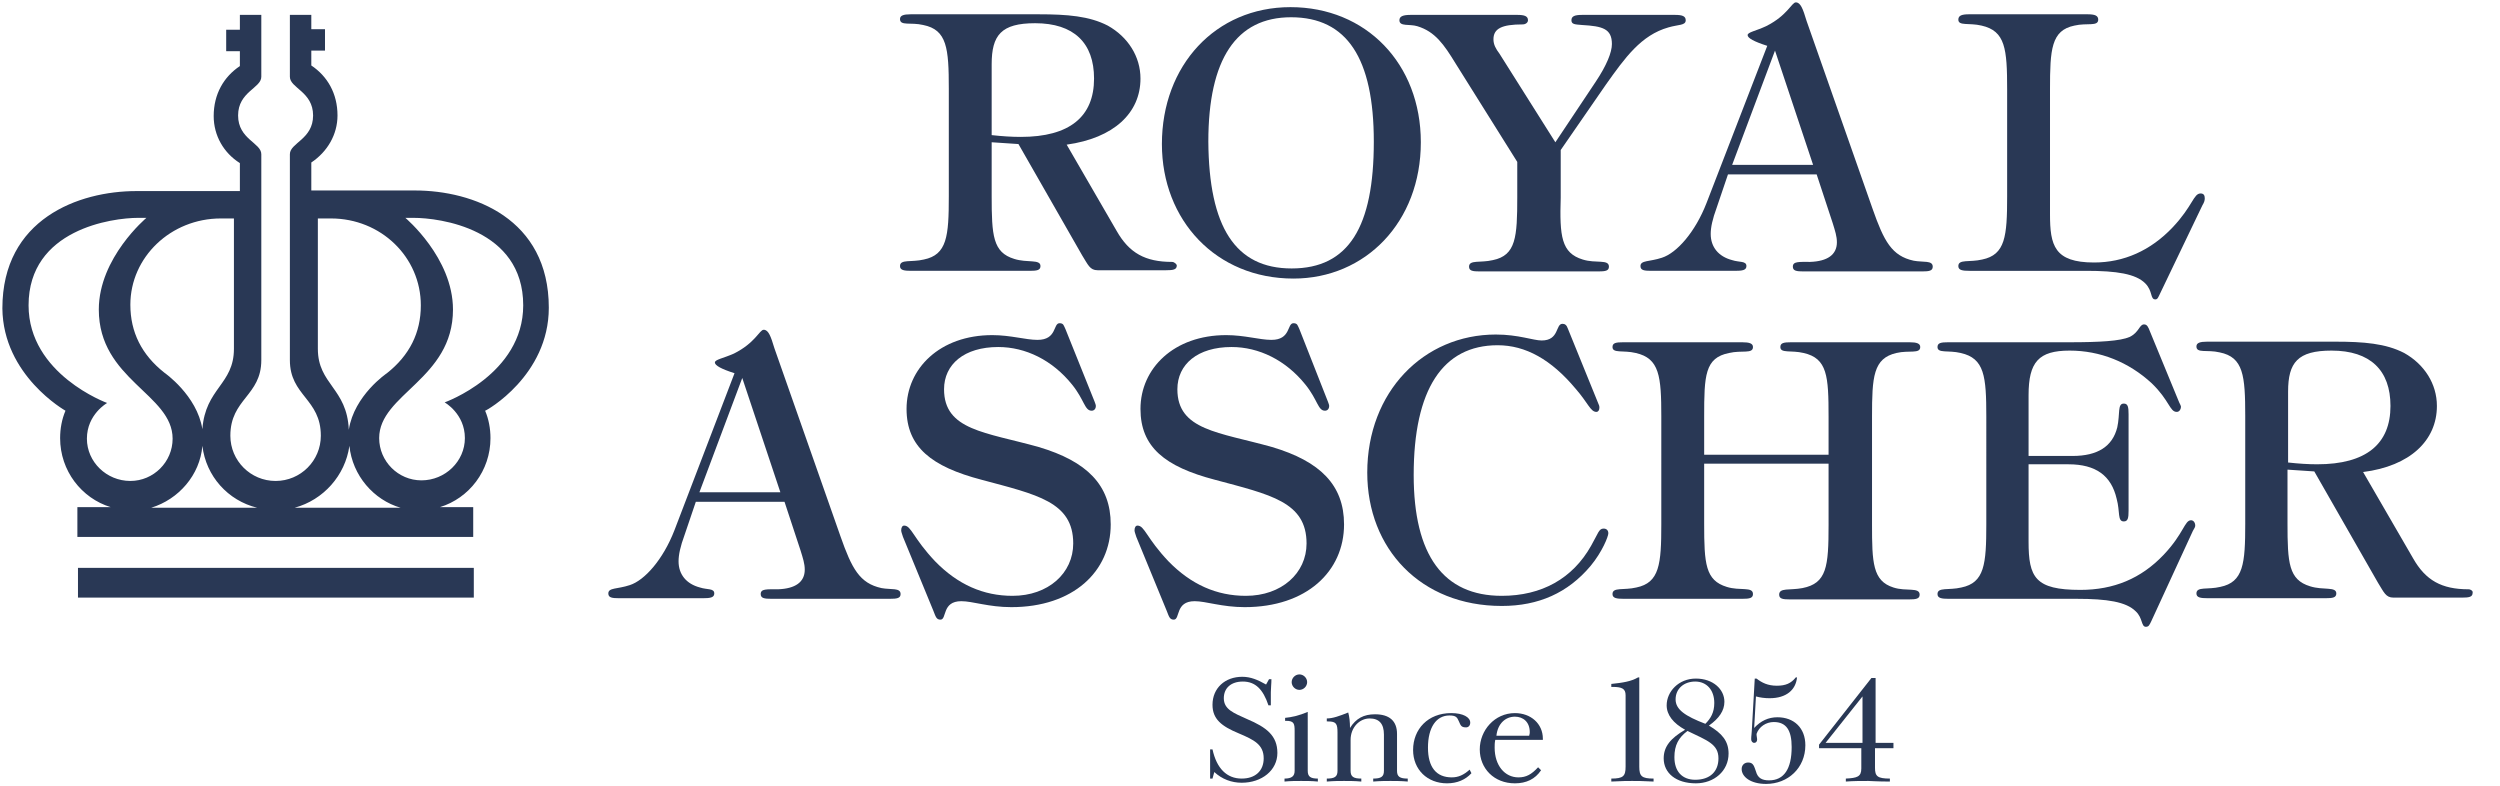 <?xml version="1.0" encoding="utf-8"?>
<!-- Generator: Adobe Illustrator 22.1.0, SVG Export Plug-In . SVG Version: 6.00 Build 0)  -->
<svg version="1.1" id="レイヤー_1" xmlns="http://www.w3.org/2000/svg" xmlns:xlink="http://www.w3.org/1999/xlink" x="0px"
	 y="0px" viewBox="0 0 420 132" style="enable-background:new 0 0 420 132;" xml:space="preserve">
<style type="text/css">
	.st0{fill:#293855;}
</style>
<g>
	<path class="st0" d="M13.1,100.4h66.5v-5H13.1V100.4z M92.2,51.7c0-15-12.7-19.7-22.5-19.7H52.3l0-4.7c2.7-1.8,4.4-4.7,4.4-7.9
		c0-3.7-1.7-6.6-4.4-8.4l0-1.5v-1h2.3V4.9h-2.3V2.5h-3.6v10.4c0,1.9,3.9,2.5,3.9,6.5c0,4-3.9,4.6-3.9,6.5c0,2.2,0,34.6,0,34.6
		c0,6,5.2,6.5,5.2,12.7c0,4.2-3.4,7.6-7.6,7.6c-4.2,0-7.6-3.4-7.6-7.6c0-6.2,5.2-6.7,5.2-12.7c0,0,0-32.4,0-34.6
		c0-1.9-3.9-2.5-3.9-6.5c0-4,3.9-4.6,3.9-6.5V2.5h-3.6v2.5h-2.3v3.6h2.3v1l0,0l0,1.5c-2.7,1.8-4.4,4.7-4.4,8.4
		c0,3.3,1.7,6.2,4.4,7.9l0,4.7c0,0-9.6,0-17.4,0c-9.7,0-22.5,4.7-22.5,19.7C0.5,63.1,11,69,11,69c-0.6,1.4-0.9,3-0.9,4.6
		c0,5.5,3.6,10.1,8.5,11.6h-5.6v5h66.5v-5h-5.6c4.9-1.5,8.5-6.1,8.5-11.6c0-1.6-0.3-3.2-0.9-4.6C81.7,69,92.2,63.1,92.2,51.7z
		 M37.1,36.7l2.1,0l0.1,0v21.9c0,6-4.8,6.6-5.3,13.5c0,0,0,0,0,0h0c0,0,0,0,0,0c-0.9-5.7-6.4-9.5-6.4-9.5c-3.8-3-5.7-6.8-5.7-11.4
		C21.9,43.2,28.7,36.7,37.1,36.7z M14.6,73.7c0-4.1,3.4-6,3.4-6S4.8,62.9,4.8,51.3c0-12.8,14.1-14.7,18.4-14.7c1.4,0,1.4,0,1.4,0
		s-8,6.7-8,15.4C16.6,63.8,29,66.2,29,73.7c0,3.9-3.2,7.1-7.1,7.1C17.9,80.8,14.6,77.6,14.6,73.7z M25.4,85.3
		c4.6-1.4,8.2-5.5,8.6-10.4c0.6,5.1,4.3,9.2,9.2,10.4H25.4z M53.4,58.6V36.7l0.1,0l2.1,0c8.4,0,15.1,6.5,15.1,14.6
		c0,4.6-1.9,8.4-5.7,11.4c0,0-5.5,3.7-6.4,9.5c0,0,0,0,0,0h0c0,0,0,0,0,0C58.3,65.2,53.4,64.6,53.4,58.6z M49.5,85.3
		c4.8-1.3,8.5-5.4,9.2-10.4c0.5,5,4.1,9.1,8.6,10.4H49.5z M74.7,67.6c0,0,3.4,1.9,3.4,6c0,3.9-3.3,7.1-7.3,7.1
		c-3.9,0-7.1-3.2-7.1-7.1c0-7.4,12.4-9.9,12.4-21.6c0-8.7-8-15.4-8-15.4s0,0,1.4,0c4.3,0,18.4,1.8,18.4,14.7
		C87.9,62.9,74.7,67.6,74.7,67.6z"/>
	<g>
		<g>
			<path class="st0" d="M216.8,1.2c12.7,0,21.9,9.5,21.9,22.7c0,13.4-9.3,22.9-21.4,22.9c-13,0-22.1-9.8-22.1-22.6
				C195.2,11,204.2,1.2,216.8,1.2z M217,45.1c9.6,0,13.8-7,13.8-21.3c0-14-4.5-20.9-13.9-20.9c-9.2,0-13.9,7-13.9,20.9
				C203.1,38.1,207.5,45.1,217,45.1z"/>
			<path class="st0" d="M265.9,43.6c2.2,0.7,4.4-0.1,4.4,1.2c0,0.7-0.6,0.8-1.8,0.8h-19.9c-1.2,0-1.8-0.1-1.8-0.8
				c0-1.2,1.9-0.6,4-1.1c3.9-0.8,4.1-3.9,4.1-10.6v-5.9l-10.4-16.6c-1.9-3.1-3.4-5.3-6.4-6.2c-1.3-0.4-3,0.1-3-1
				c0-0.7,0.7-0.9,1.9-0.9h17.9c1.2,0,1.8,0.2,1.8,0.9c0,0.4-0.4,0.7-0.9,0.7c-3.5,0-4.9,0.7-4.9,2.5c0,0.9,0.4,1.6,1,2.4l9.4,14.9
				l6.8-10.2c1.8-2.7,2.7-4.9,2.7-6.3c0-2.6-1.6-3-5-3.2c-1.2-0.1-1.8-0.1-1.8-0.8c0-0.7,0.6-0.9,1.8-0.9h15.6
				c1.2,0,1.8,0.2,1.8,0.9c0,0.9-1.2,0.7-2.9,1.2c-4.6,1.3-7.3,5.1-10.5,9.6l-7.6,11v8C262,39.7,262.3,42.5,265.9,43.6z"/>
			<path class="st0" d="M296.9,7.7c-2.2-0.7-3.3-1.3-3.3-1.8c0-0.5,1.4-0.7,3.1-1.5c3.6-1.8,4.3-4,5-4c0.8,0,1.2,1.1,1.8,3.1
				l11.1,31.6c1.9,5.4,3.2,7.9,6.9,8.7c1.6,0.3,3.2-0.1,3.2,1c0,0.7-0.6,0.8-1.8,0.8h-19.9c-1.2,0-1.8-0.1-1.8-0.8
				c0-0.9,1-0.8,2.9-0.8c2.9-0.1,4.5-1.2,4.5-3.3c0-1-0.3-1.9-0.7-3.2l-2.7-8.2h-14.9l-1.9,5.6c-0.7,1.9-1,3.3-1,4.4
				c0,2.2,1.3,3.8,3.6,4.4c1.2,0.4,2.4,0.1,2.4,1c0,0.7-0.7,0.8-1.9,0.8h-14.1c-1.2,0-1.8-0.1-1.8-0.8c0-1,1.5-0.7,3.6-1.4
				c2.5-0.8,5.6-4.3,7.5-9.2L296.9,7.7z M298.2,8.5l-7.2,19.2h13.6L298.2,8.5z"/>
			<path class="st0" d="M362.9,49.3c-0.3,0.6-0.4,1-0.8,1c-0.9,0-0.4-1.4-1.7-2.7c-1.6-1.6-4.8-2.1-9.9-2.1h-19.6
				c-1.2,0-1.9-0.1-1.9-0.8c0-1.2,1.9-0.6,4-1.1c3.9-0.8,4.2-3.9,4.2-10.6V15c0-6.8-0.3-9.8-4.3-10.7c-2.1-0.5-3.9,0.1-3.9-1
				c0-0.7,0.6-0.9,1.8-0.9h19.9c1.2,0,1.8,0.2,1.8,0.9c0,1.2-1.9,0.5-4,1c-3.9,0.8-4.1,4-4.1,10.7v21c0,5.2,0.7,8.1,7.4,8.1
				c5,0,9.5-2,13.2-5.9c3.4-3.6,3.5-5.7,4.7-5.7c0.5,0,0.7,0.3,0.7,0.8c0,0.4-0.1,0.7-0.4,1.2L362.9,49.3z"/>
			<path class="st0" d="M196.9,44c-4.5,0-7.2-1.5-9.3-5.2l-8.4-14.5c7.9-1.1,12.4-5.3,12.4-11.1c0-3.7-2.1-7-5.5-8.9
				c-3.1-1.6-6.8-1.9-11.6-1.9H153c-1.2,0-1.8,0.2-1.8,0.8c0,1.2,1.8,0.5,3.9,1c4,0.8,4.3,3.9,4.3,10.7v18.1c0,6.7-0.3,9.8-4.2,10.6
				c-2.1,0.5-4-0.1-4,1.1c0,0.7,0.7,0.8,1.9,0.8H173c1.2,0,1.8-0.1,1.8-0.8c0-1.2-2.2-0.5-4.4-1.2c-3.6-1.1-3.8-3.9-3.8-10.6v-9
				c1.6,0.1,3.1,0.2,4.5,0.3l10.7,18.7c1,1.6,1.3,2.5,2.6,2.5h11.5c1.2,0,1.8-0.1,1.8-0.8C197.7,44.4,197.3,44,196.9,44z
				 M166.6,10.8c0-4.9,1.6-6.9,7.3-6.9c6.5,0,9.9,3.3,9.9,9.3c0,6.4-4.1,9.8-12.3,9.8c-1.5,0-3.1-0.1-4.9-0.3V10.8z"/>
		</g>
		<g>
			<path class="st0" d="M123.4,62.7c-2.2-0.7-3.3-1.3-3.3-1.8c0-0.5,1.4-0.7,3.2-1.5c3.6-1.8,4.3-4,5-4c0.8,0,1.2,1.1,1.8,3.1
				l11.1,31.6c1.9,5.4,3.2,7.9,6.9,8.7c1.6,0.3,3.2-0.1,3.2,1c0,0.7-0.6,0.8-1.8,0.8h-19.9c-1.2,0-1.8-0.1-1.8-0.8
				c0-0.9,1-0.8,2.9-0.8c2.9-0.1,4.5-1.2,4.5-3.3c0-1-0.3-1.9-0.7-3.2l-2.7-8.2h-14.9l-1.9,5.6c-0.7,1.9-1,3.3-1,4.4
				c0,2.2,1.3,3.8,3.6,4.4c1.2,0.4,2.4,0.1,2.4,1c0,0.7-0.7,0.8-1.9,0.8h-14.1c-1.2,0-1.8-0.1-1.8-0.8c0-1,1.5-0.7,3.6-1.4
				c2.5-0.8,5.6-4.3,7.5-9.2L123.4,62.7z M124.7,63.5l-7.2,19.2h13.6L124.7,63.5z"/>
			<path class="st0" d="M151.4,89.1c0-0.5,0.2-0.8,0.5-0.8c1.2,0,1.5,2.1,5.2,6c3.8,3.9,8.1,5.8,13,5.8c6,0,10.2-3.8,10.2-8.8
				c0-7-6.1-8.2-15.4-10.7c-8.4-2.2-12.6-5.5-12.6-11.9c0-6.8,5.6-12.4,14.4-12.4c3.1,0,5.6,0.8,7.6,0.8c3.3,0,2.6-2.8,3.7-2.8
				c0.7,0,0.7,0.4,1,1l4.9,12.2c0.1,0.3,0.2,0.5,0.2,0.7c0,0.5-0.3,0.8-0.7,0.8c-1.2,0-1.2-1.8-3.3-4.4c-3.3-4.1-7.8-6.3-12.4-6.3
				c-5.7,0-9.1,2.9-9.1,7.1c0,6.9,7,7.2,15.9,9.7c8.1,2.4,12.1,6.4,12.1,13c0,7.9-6.3,13.9-16.7,13.9c-3.8,0-6.5-1-8.4-1
				c-3.3,0-2.4,3.1-3.5,3.1c-0.7,0-0.8-0.5-1.2-1.5l-5.1-12.4C151.5,89.6,151.4,89.3,151.4,89.1z"/>
			<path class="st0" d="M190.6,89.1c0-0.5,0.2-0.8,0.5-0.8c1.2,0,1.5,2.1,5.2,6c3.8,3.9,8.1,5.8,13,5.8c6,0,10.2-3.8,10.2-8.8
				c0-7-6.1-8.2-15.4-10.7c-8.4-2.2-12.5-5.5-12.5-11.9c0-6.8,5.6-12.4,14.4-12.4c3.1,0,5.6,0.8,7.6,0.8c3.3,0,2.6-2.8,3.7-2.8
				c0.7,0,0.7,0.4,1,1l4.8,12.2c0.1,0.3,0.2,0.5,0.2,0.7c0,0.5-0.3,0.8-0.7,0.8c-1.2,0-1.2-1.8-3.3-4.4c-3.3-4.1-7.8-6.3-12.4-6.3
				c-5.7,0-9.1,2.9-9.1,7.1c0,6.9,7,7.2,15.9,9.7c8.1,2.4,12.1,6.4,12.1,13c0,7.9-6.3,13.9-16.7,13.9c-3.8,0-6.5-1-8.4-1
				c-3.3,0-2.4,3.1-3.5,3.1c-0.7,0-0.8-0.5-1.2-1.5l-5.1-12.4C190.7,89.6,190.6,89.3,190.6,89.1z"/>
			<path class="st0" d="M268.6,68c0.1,0.2,0.1,0.4,0.1,0.5c0,0.4-0.2,0.7-0.5,0.7c-1,0-1.4-1.5-3.5-3.9c-4.1-4.9-8.4-7.3-13.1-7.3
				c-9.2,0-14.1,7.4-14.1,21.8c0,13.5,5,20.3,14.8,20.3c6.7,0,11.9-2.9,15-8.4c1.2-2.1,1.3-2.9,2.1-2.9c0.5,0,0.8,0.3,0.8,0.8
				c0,0.5-1,3.1-3,5.5c-3.8,4.5-8.7,6.7-14.9,6.7c-13.6,0-22.6-9.6-22.6-22.4c0-13.6,9.5-23.2,21.6-23.2c3.8,0,6.3,1,7.7,1
				c3,0,2.3-2.8,3.5-2.8c0.4,0,0.7,0.2,0.9,0.8L268.6,68z"/>
			<path class="st0" d="M274.8,59.3c-2.1-0.5-3.9,0.1-3.9-1c0-0.7,0.6-0.8,1.8-0.8h20c1.2,0,1.8,0.2,1.8,0.8c0,1.2-1.9,0.5-4,1
				c-4.1,0.8-4.2,3.8-4.2,10.7v6.4h20.9V70c0-6.8-0.2-9.8-4.2-10.7c-2.1-0.5-3.9,0.1-3.9-1c0-0.7,0.6-0.8,1.8-0.8h19.9
				c1.2,0,1.8,0.2,1.8,0.8c0,1.2-1.9,0.5-4,1c-3.9,0.9-4.1,4-4.1,10.7v18.1c0,6.4,0.1,9.5,3.6,10.6c2.1,0.7,4.4-0.1,4.4,1.2
				c0,0.7-0.6,0.8-1.8,0.8h-20c-1.2,0-1.8-0.1-1.8-0.8c0-1.2,1.8-0.7,3.9-1.1c4.1-0.8,4.4-3.6,4.4-10.6V77.9h-20.9v10.1
				c0,6.7,0.2,9.5,3.8,10.6c2.2,0.7,4.4-0.1,4.4,1.2c0,0.7-0.6,0.8-1.8,0.8h-19.9c-1.2,0-1.9-0.1-1.9-0.8c0-1.2,1.9-0.6,4-1.1
				c3.9-0.8,4.2-3.9,4.2-10.6V70C279.1,63.2,278.8,60.2,274.8,59.3z"/>
			<path class="st0" d="M355.7,71.8c0.5-2.3,0-4,1.1-4c0.7,0,0.8,0.6,0.8,1.8v16.2c0,1.2-0.1,1.8-0.8,1.8c-1.1,0-0.6-1.6-1.2-3.8
				c-0.9-3.9-3.5-5.8-8.1-5.8h-6.7v13c0,6,1.1,8.1,8.7,8.1c5.6,0,10.2-1.9,14-5.9c3.4-3.6,3.5-5.8,4.6-5.8c0.4,0,0.7,0.4,0.7,0.9
				c0,0.2-0.1,0.4-0.4,0.9l-7,15.2c-0.3,0.6-0.4,0.9-0.9,0.9c-0.8,0-0.5-1.5-1.7-2.6c-1.6-1.6-4.8-2.1-9.9-2.1h-21.5
				c-1.2,0-1.9-0.1-1.9-0.8c0-1.2,1.9-0.6,4-1.1c3.9-0.8,4.2-3.9,4.2-10.6V70c0-6.8-0.3-9.8-4.3-10.7c-2.1-0.5-3.9,0.1-3.9-1
				c0-0.7,0.6-0.8,1.8-0.8h20.3c5.2,0,8.6-0.2,10.2-0.9c1.6-0.8,1.6-2.1,2.4-2.1c0.5,0,0.7,0.4,1,1.2l4.9,11.9
				c0.2,0.4,0.3,0.6,0.3,0.7c0,0.5-0.3,0.9-0.7,0.9c-1.2,0-1.2-1.9-4.2-4.8c-3.9-3.6-8.7-5.5-13.8-5.5c-5.2,0-6.9,1.9-6.9,7.5v10.2
				h7.4C352.4,76.6,354.9,75,355.7,71.8z"/>
			<path class="st0" d="M414.7,99c-4.5,0-7.2-1.5-9.3-5.2L397,79.3c7.9-1,12.4-5.3,12.4-11.1c0-3.7-2.1-7-5.5-8.9
				c-3.1-1.6-6.8-1.9-11.6-1.9h-21.5c-1.2,0-1.8,0.2-1.8,0.8c0,1.2,1.8,0.5,3.9,1c4,0.8,4.3,3.9,4.3,10.7V88c0,6.7-0.3,9.8-4.2,10.6
				c-2.1,0.5-4-0.1-4,1.1c0,0.7,0.7,0.8,1.9,0.8h19.8c1.2,0,1.8-0.1,1.8-0.8c0-1.2-2.2-0.5-4.4-1.2c-3.6-1.1-3.8-3.9-3.8-10.6v-9
				c1.6,0.1,3.1,0.2,4.5,0.3l10.7,18.7c1,1.6,1.3,2.5,2.6,2.5h11.5c1.2,0,1.8-0.1,1.8-0.8C415.5,99.3,415.1,99,414.7,99z
				 M384.4,65.8c0-4.9,1.6-6.9,7.3-6.9c6.5,0,9.9,3.3,9.9,9.3c0,6.4-4.1,9.8-12.3,9.8c-1.5,0-3.1-0.1-4.9-0.3V65.8z"/>
		</g>
		<g>
			<path class="st0" d="M213.2,114.1h0.4c0,0.8-0.1,1.5-0.1,2.2c0,0.1,0,0.2,0,0.4c0,0.2,0,0.8,0,1.8h-0.4c-0.9-2.7-2.2-4-4.3-4
				c-2,0-3.2,1.1-3.2,2.8c0,1.9,1.7,2.5,3.9,3.5c3.3,1.4,5.1,2.8,5.1,5.7c0,2.9-2.6,5-6,5c-1.7,0-3.3-0.6-4.6-1.8l-0.3,1.1h-0.4
				c0-0.9,0-1.7,0-2.5c0-0.9,0-1.7,0-2.4h0.4c0.7,3.2,2.4,4.9,4.9,4.9c2.3,0,3.7-1.3,3.7-3.4c0-2.3-1.6-3.1-4.2-4.2
				c-2.9-1.2-4.4-2.4-4.4-4.8c0-2.8,2.1-4.7,5-4.7c1.4,0,2.6,0.5,4,1.3L213.2,114.1z"/>
			<path class="st0" d="M219.7,129.1c0,0.2,0,0.3,0,0.4c0,1,0.5,1.3,1.7,1.3v0.5c-1-0.1-1.9-0.1-2.8-0.1c-0.9,0-1.8,0-2.8,0.1v-0.5
				c1.2,0,1.7-0.4,1.7-1.3c0,0,0-0.2,0-0.4v-5.7c0-0.2,0-0.4,0-0.6c0-1.2-0.1-1.7-1.4-1.7c-0.1,0-0.1,0-0.2,0v-0.5
				c1.1-0.1,2.4-0.4,3.8-1V129.1z M219.6,114.6c0,0.7-0.6,1.3-1.3,1.3c-0.7,0-1.3-0.6-1.3-1.3c0-0.7,0.6-1.3,1.3-1.3
				C219,113.3,219.6,113.9,219.6,114.6z"/>
			<path class="st0" d="M226.8,122.3c1-1.6,2.3-2.3,4.2-2.3c2.4,0,3.7,1.1,3.7,3.3c0,0.1,0,0.3,0,0.6v5.2c0,0.2,0,0.3,0,0.4
				c0,1,0.5,1.3,1.8,1.3v0.5c-1.1-0.1-2.1-0.1-2.9-0.1c-0.8,0-1.7,0-2.9,0.1v-0.5c1.3,0,1.8-0.3,1.8-1.3c0,0,0-0.2,0-0.4v-5.7
				c0-1.8-0.8-2.7-2.4-2.7c-1.7,0-3.2,1.5-3.2,3.6v4.8c0,0.2,0,0.3,0,0.4c0,1,0.5,1.3,1.8,1.3v0.5c-1.1-0.1-2.1-0.1-2.9-0.1
				c-0.8,0-1.7,0-2.9,0.1v-0.5c1.3,0,1.8-0.3,1.8-1.3c0,0,0-0.2,0-0.4v-6c0-1.5-0.2-1.9-1.6-1.9c-0.1,0-0.2,0-0.2,0v-0.5
				c1,0,2.1-0.4,3.6-1C226.7,120.4,226.8,121.3,226.8,122.3z"/>
			<path class="st0" d="M247.2,129.9c-1,1.1-2.4,1.7-4.1,1.7c-3.3,0-5.7-2.3-5.7-5.6c0-3.5,2.5-6.2,6.4-6.2c2,0,3.2,0.7,3.2,1.6
				c0,0.5-0.3,0.8-0.7,0.8c-0.8,0-0.9-0.3-1.2-1c-0.3-0.7-0.5-1-1.6-1c-2.2,0-3.6,2-3.6,5.4c0,3.3,1.4,5,4,5c1.1,0,2-0.4,3-1.3
				L247.2,129.9z"/>
			<path class="st0" d="M251.2,124.3c-0.1,0.5-0.1,0.9-0.1,1.3c0,3,1.7,5,4,5c1.3,0,2.2-0.5,3.3-1.7l0.5,0.5c-1,1.5-2.5,2.2-4.4,2.2
				c-3.5,0-5.9-2.5-5.9-5.7c0-3.2,2.5-6.1,5.9-6.1c2.7,0,4.7,1.8,4.7,4.3c0,0.1,0,0.2,0,0.2H251.2z M257,123c0-1.7-1.1-2.6-2.5-2.6
				c-1.6,0-2.9,1.2-3.1,3.2h5.5C257,123.3,257,123.1,257,123z"/>
			<path class="st0" d="M275.4,113.9c0,0.5,0,1,0,1.6c0,0.9,0,1.5,0,1.8v11.5c0,1.6,0.4,2,2.4,2v0.5c-1.7-0.1-2.9-0.1-3.6-0.1
				c-0.6,0-1.8,0-3.5,0.1v-0.5c2,0,2.4-0.4,2.4-2v-11.7c0-0.1,0-0.2,0-0.3c0-1.1-0.6-1.4-2.2-1.4c-0.1,0-0.2,0-0.2,0v-0.5
				c1.9-0.2,3.3-0.4,4.5-1.1H275.4z"/>
			<path class="st0" d="M290.4,126.6c0,2.9-2.4,5-5.5,5c-3.3,0-5.4-1.7-5.4-4.2c0-2,1.2-3.4,3.6-4.8c-2-1.1-3.1-2.5-3.1-4.1
				c0-2.3,2-4.5,4.9-4.5c2.9,0,4.8,1.8,4.8,3.9c0,1.5-0.9,2.8-2.6,4C289.3,123.2,290.4,124.5,290.4,126.6z M281.3,127.2
				c0,2.4,1.3,3.8,3.5,3.8c2.5,0,3.9-1.4,3.9-3.6c0-2.4-1.9-3-5.2-4.6C282,123.9,281.3,125.2,281.3,127.2z M288,118.1
				c0-2.2-1.3-3.6-3.2-3.6c-1.9,0-3.3,1.2-3.3,3c0,1.7,1.6,2.8,5,4.1C287.4,120.7,288,119.7,288,118.1z"/>
			<path class="st0" d="M301.9,113.8c-0.2,2.1-1.8,3.5-4.6,3.5c-0.8,0-1.6-0.1-2.3-0.3l-0.3,5.3c1.1-1.2,2.4-1.8,3.9-1.8
				c2.8,0,4.7,1.8,4.7,4.7c0,3.8-2.9,6.5-6.6,6.5c-2.6,0-4.1-1.2-4.1-2.5c0-0.7,0.5-1.1,1.1-1.1c0.9,0,1,0.7,1.3,1.5
				c0.3,1.1,1,1.5,2.2,1.5c2.5,0,3.8-1.9,3.8-5.6c0-2.8-0.9-4.2-3-4.2c-1.3,0-2.5,0.8-2.9,2c0,0.4,0.1,0.7,0.1,0.9
				c0,0.4-0.2,0.6-0.5,0.6c-0.3,0-0.5-0.3-0.5-0.6c0-0.6,0.1-1,0.1-1.4l0.5-8.8h0.3c0.9,0.7,1.9,1.2,3.4,1.2c1.5,0,2.4-0.4,3.2-1.4
				H301.9z"/>
			<path class="st0" d="M315.1,113.9v10.9h3v0.9H315v3.3c0,1.4,0.4,1.8,2.5,1.8v0.5c-2.1,0-3.3-0.1-3.6-0.1c-1.3,0-2.5,0-3.8,0.1
				v-0.5c1.9-0.1,2.6-0.3,2.6-1.7v-3.4h-7.1v-0.6l8.8-11.2H315.1z M306.7,124.8h6.2V117L306.7,124.8z"/>
		</g>
	</g>
</g>
</svg>
